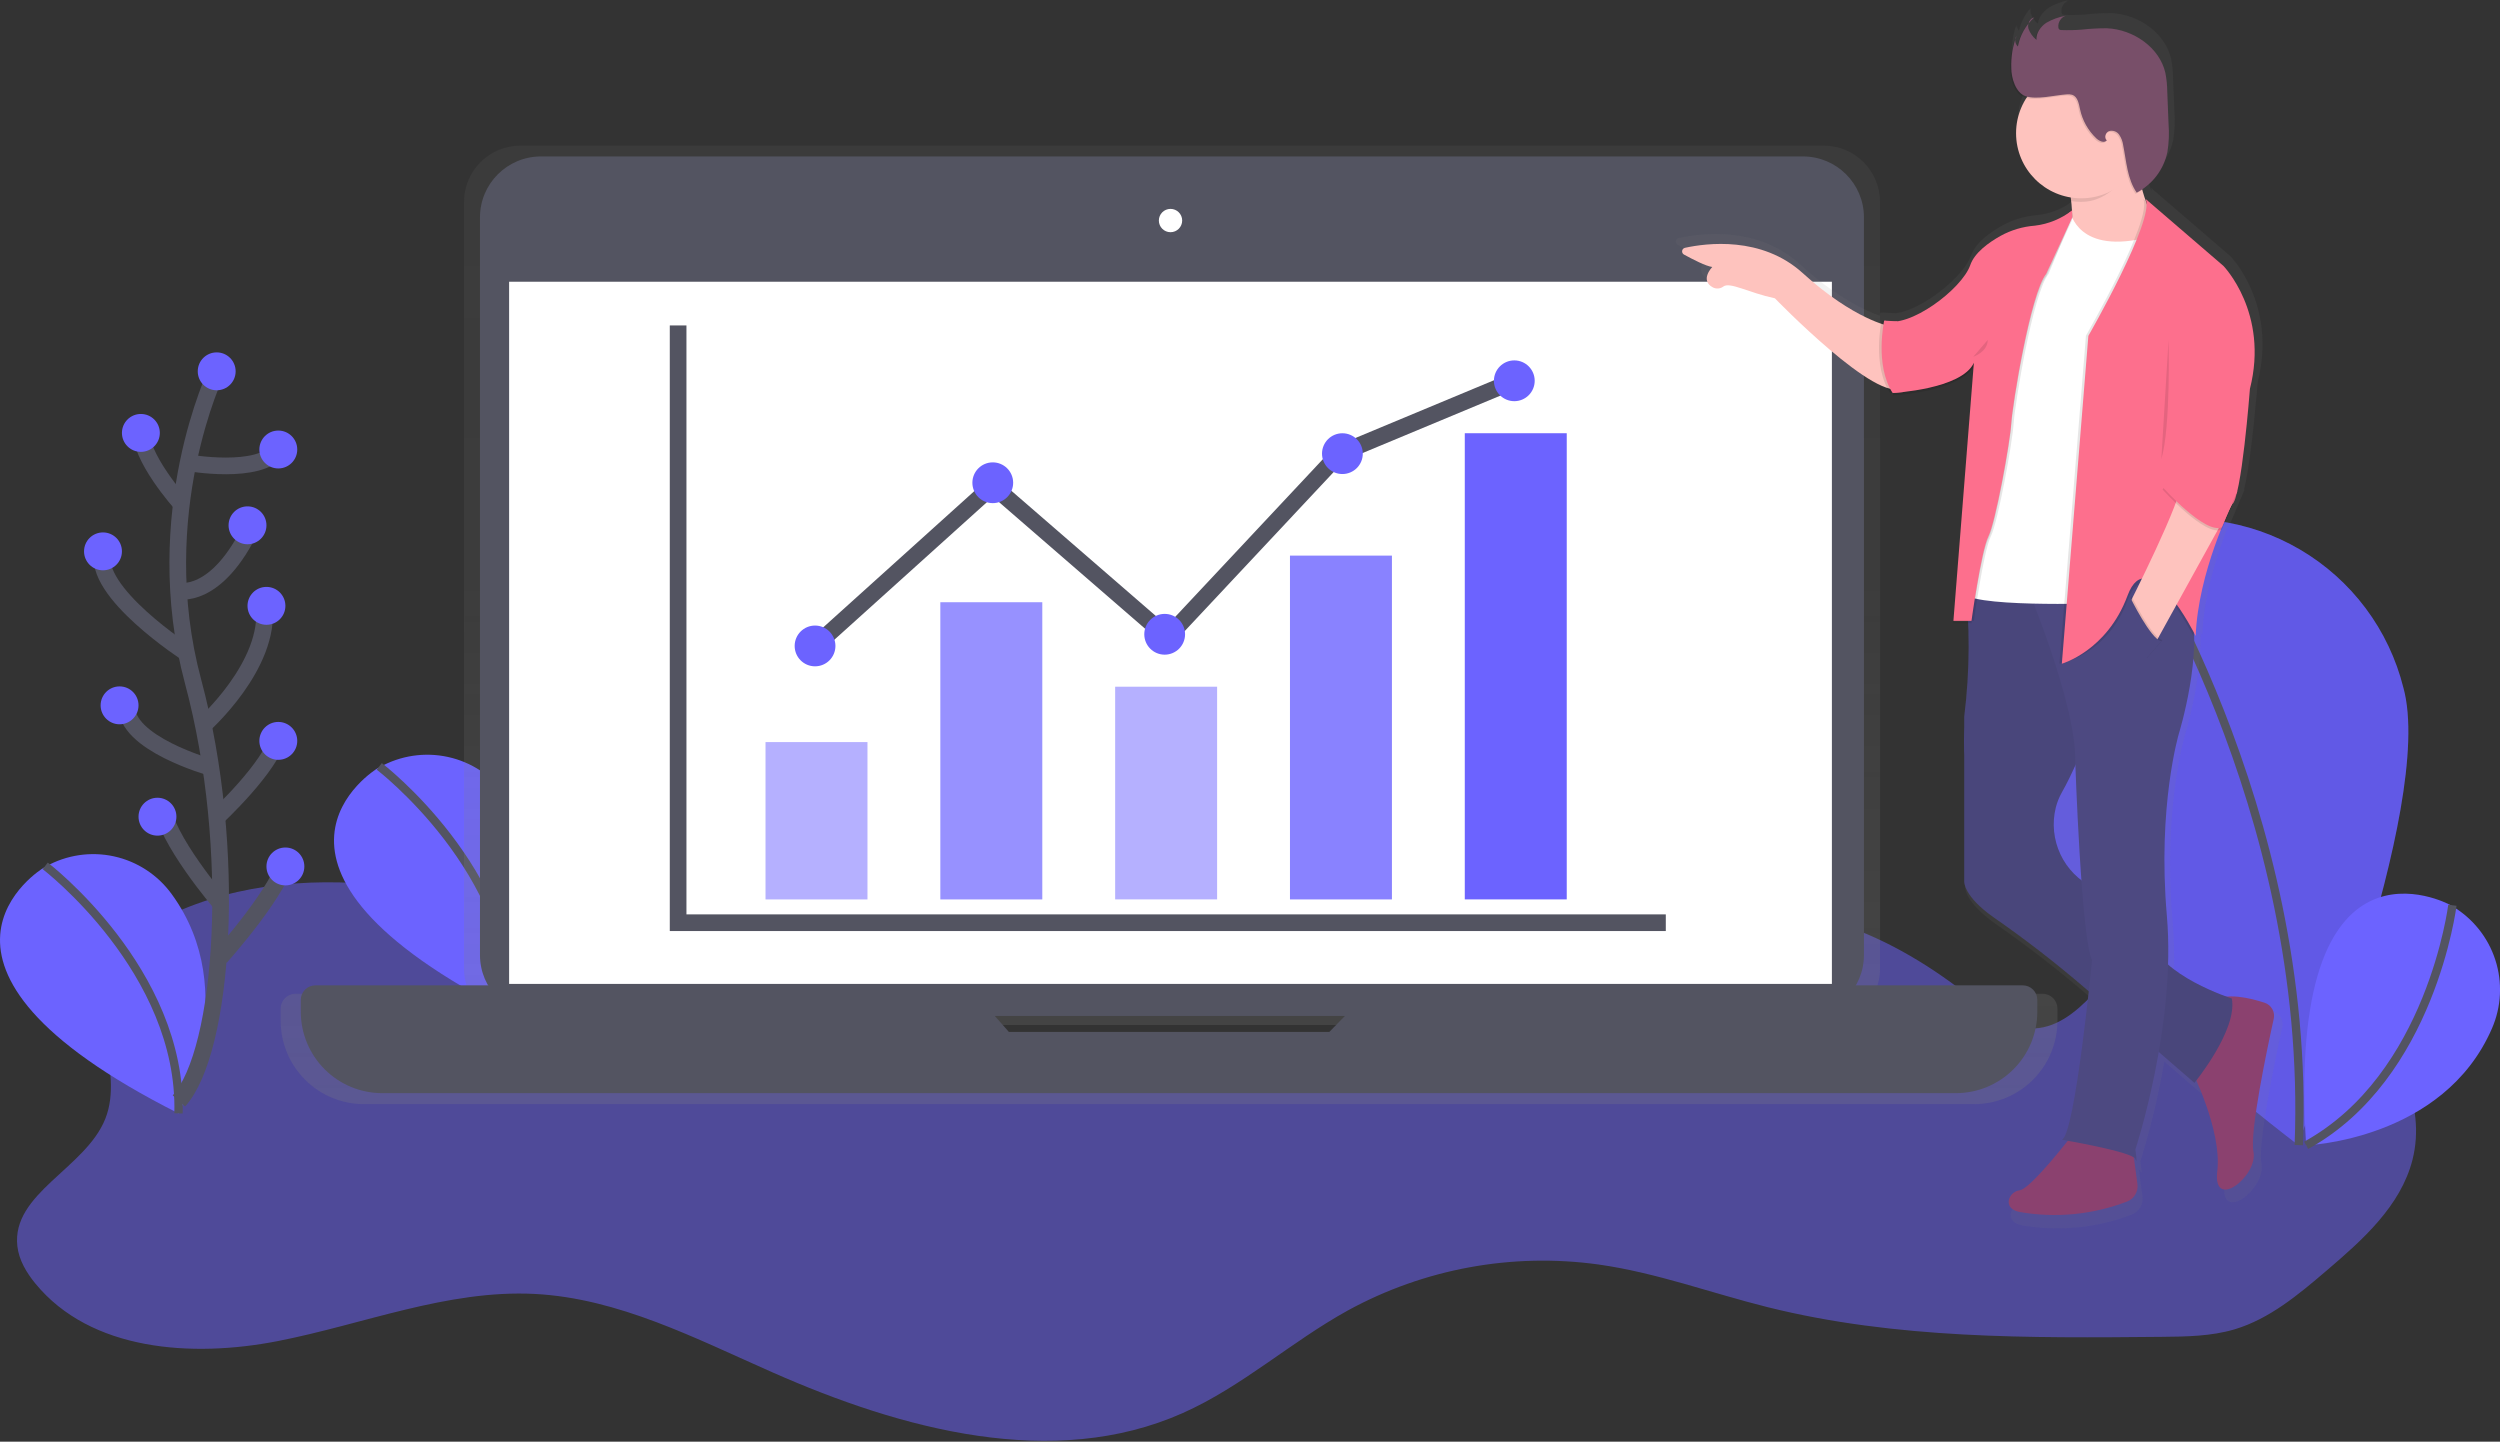 <svg width="300" height="173" viewBox="0 0 300 173" fill="none" xmlns="http://www.w3.org/2000/svg">
<rect x="0" y="0" width="300" height="173" fill="#333333" stroke="none"/>
<g clip-path="url(#clip0)">
<path opacity="0.5" d="M74.447 113.242C56.308 106.975 35.569 101.67 18.623 110.676C16.475 111.818 14.358 113.255 13.201 115.393C10.145 121.019 15.003 128.314 12.635 134.261C10.267 140.208 1.355 143.201 2.085 149.553C2.277 151.214 3.176 152.717 4.236 154.013C10.874 162.123 23.044 162.943 33.33 160.931C43.616 158.918 53.676 154.745 64.148 155.27C74.211 155.789 83.469 160.616 92.689 164.679C108.233 171.547 126.387 176.475 141.918 169.572C149.035 166.409 154.918 161.022 161.73 157.261C170.909 152.239 181.46 150.303 191.824 151.739C198.742 152.714 205.346 155.167 212.116 156.859C227.494 160.698 243.544 160.572 259.39 160.421C262.34 160.393 265.336 160.359 268.164 159.516C272.349 158.258 275.802 155.362 279.126 152.528C283.494 148.808 288.094 144.72 289.503 139.157C291.167 132.553 287.723 125.535 282.616 121.047C277.509 116.56 270.981 114.107 264.61 111.742C263.038 111.164 261.358 110.575 259.748 111.013C258.692 111.302 257.802 112.006 257.013 112.764C252.491 117.116 248.67 124.478 242.503 123.296C240.302 122.874 238.5 121.343 236.758 119.928C227.456 112.381 214.943 106.553 203.717 110.723C195.506 113.774 189.711 121.607 181.39 124.371C175.472 126.34 169.041 125.487 162.814 125.871C153.758 126.425 144.943 129.626 135.874 129.431C112.748 128.934 93.481 106.821 70.45 108.928C68.645 109.091 66.676 109.506 65.569 110.934" fill="#6C63FF"/>
<path d="M45.283 92.207C45.283 92.207 26.066 103.808 61.503 121.676C61.503 121.676 69.311 107.179 60.679 95.359C59.004 93.055 56.542 91.447 53.761 90.837C50.979 90.227 48.07 90.659 45.585 92.05L45.283 92.207Z" fill="#6C63FF"/>
<path d="M45.513 91.965C45.513 91.965 61.965 104.544 61.506 121.667" stroke="#535461" stroke-miterlimit="10"/>
<path d="M288.412 82.544C292.305 96.78 275.698 137.336 275.698 137.336C275.698 137.336 240.755 110.881 236.859 96.645C235.839 93.231 235.513 89.649 235.898 86.108C236.283 82.566 237.372 79.138 239.101 76.023C240.83 72.909 243.164 70.171 245.966 67.972C248.768 65.772 251.981 64.155 255.417 63.215C258.853 62.275 262.442 62.031 265.973 62.498C269.505 62.965 272.907 64.133 275.981 65.933C279.055 67.734 281.737 70.13 283.872 72.982C286.006 75.834 287.548 79.084 288.409 82.541L288.412 82.544Z" fill="#6C63FF"/>
<path opacity="0.1" d="M288.412 82.544C292.305 96.78 275.698 137.336 275.698 137.336C275.698 137.336 240.755 110.881 236.859 96.645C235.839 93.231 235.513 89.649 235.898 86.108C236.283 82.566 237.372 79.138 239.101 76.023C240.83 72.909 243.164 70.171 245.966 67.972C248.768 65.772 251.981 64.155 255.417 63.215C258.853 62.275 262.442 62.031 265.973 62.498C269.505 62.965 272.907 64.133 275.981 65.933C279.055 67.734 281.737 70.13 283.872 72.982C286.006 75.834 287.548 79.084 288.409 82.541L288.412 82.544Z" fill="black"/>
<path d="M255.726 63.899C255.726 63.899 277.478 96.736 275.852 137.415" stroke="#535461" stroke-miterlimit="10"/>
<path d="M293.962 108.563C293.962 108.563 274.239 97.833 276.736 137.44C276.736 137.44 293.189 136.852 299.028 123.431C300.17 120.821 300.315 117.882 299.434 115.172C298.554 112.463 296.71 110.17 294.252 108.73L293.962 108.563Z" fill="#6C63FF"/>
<path d="M294.286 108.632C294.286 108.632 291.739 129.192 276.736 137.44" stroke="#535461" stroke-miterlimit="10"/>
<path d="M5.208 104.148C5.208 104.148 -14.019 115.745 21.421 133.604C21.421 133.604 29.23 119.107 20.598 107.286C18.922 104.983 16.461 103.374 13.679 102.764C10.897 102.155 7.988 102.587 5.503 103.978L5.208 104.148Z" fill="#6C63FF"/>
<path d="M5.428 103.906C5.428 103.906 21.881 116.484 21.421 133.607" stroke="#535461" stroke-miterlimit="10"/>
<path d="M245.104 119.245H224.899C225.364 118.31 225.605 117.28 225.604 116.236V24.236C225.604 22.442 224.891 20.721 223.623 19.453C222.354 18.184 220.634 17.472 218.84 17.472H62.447C60.653 17.472 58.932 18.184 57.663 19.453C56.395 20.721 55.682 22.442 55.682 24.236V116.239C55.681 117.283 55.922 118.313 56.387 119.248H35.468C35.233 119.248 34.999 119.295 34.782 119.385C34.564 119.476 34.366 119.609 34.2 119.776C34.034 119.943 33.902 120.141 33.813 120.359C33.723 120.578 33.678 120.811 33.679 121.047V122.491C33.679 125.144 34.733 127.689 36.61 129.566C38.486 131.443 41.032 132.497 43.685 132.497H236.887C239.541 132.497 242.086 131.443 243.962 129.566C245.839 127.689 246.893 125.144 246.893 122.491V121.047C246.895 120.811 246.85 120.577 246.761 120.359C246.671 120.14 246.54 119.941 246.373 119.774C246.207 119.606 246.009 119.473 245.791 119.383C245.574 119.292 245.34 119.245 245.104 119.245ZM120.61 124.968L118.868 123.003H161.881L159.962 124.972L120.61 124.968Z" fill="url(#paint0_linear)"/>
<path d="M216.358 18.774H64.912C60.872 18.774 57.597 22.048 57.597 26.088V114.601C57.597 118.64 60.872 121.915 64.912 121.915H216.358C220.398 121.915 223.673 118.64 223.673 114.601V26.088C223.673 22.048 220.398 18.774 216.358 18.774Z" fill="#535461"/>
<path d="M219.827 33.808H61.094V118.069H219.827V33.808Z" fill="white"/>
<path d="M140.462 27.865C141.235 27.865 141.862 27.238 141.862 26.465C141.862 25.693 141.235 25.066 140.462 25.066C139.689 25.066 139.063 25.693 139.063 26.465C139.063 27.238 139.689 27.865 140.462 27.865Z" fill="white"/>
<path d="M164.969 118.242L159.516 123.836H121.069L116.142 118.242H37.843C37.379 118.242 36.934 118.426 36.606 118.754C36.279 119.082 36.094 119.527 36.094 119.991V121.399C36.094 123.993 37.125 126.481 38.959 128.315C40.793 130.149 43.281 131.179 45.874 131.179H234.698C235.982 131.179 237.254 130.926 238.441 130.435C239.627 129.943 240.705 129.223 241.614 128.315C242.522 127.407 243.242 126.329 243.734 125.142C244.225 123.955 244.478 122.684 244.478 121.399V119.991C244.478 119.527 244.294 119.082 243.966 118.754C243.638 118.426 243.193 118.242 242.73 118.242H164.969Z" fill="#535461"/>
<path d="M81.374 39.053V110.726H199.896" stroke="#535461" stroke-width="2" stroke-miterlimit="10"/>
<path opacity="0.5" d="M104.097 89.05H91.862V107.931H104.097V89.05Z" fill="#6C63FF"/>
<path opacity="0.7" d="M125.075 72.267H112.84V107.931H125.075V72.267Z" fill="#6C63FF"/>
<path opacity="0.5" d="M146.053 82.406H133.818V107.928H146.053V82.406Z" fill="#6C63FF"/>
<path opacity="0.8" d="M167.031 66.673H154.796V107.931H167.031V66.673Z" fill="#6C63FF"/>
<path d="M188.009 51.987H175.774V107.928H188.009V51.987Z" fill="#6C63FF"/>
<path d="M97.805 77.513L119.132 58.283L140.11 76.462L160.739 54.437L181.717 45.695" stroke="#535461" stroke-width="2" stroke-miterlimit="10"/>
<path d="M97.805 79.959C99.156 79.959 100.252 78.864 100.252 77.513C100.252 76.161 99.156 75.066 97.805 75.066C96.454 75.066 95.359 76.161 95.359 77.513C95.359 78.864 96.454 79.959 97.805 79.959Z" fill="#6C63FF"/>
<path d="M139.761 78.56C141.112 78.56 142.208 77.464 142.208 76.113C142.208 74.762 141.112 73.667 139.761 73.667C138.41 73.667 137.314 74.762 137.314 76.113C137.314 77.464 138.41 78.56 139.761 78.56Z" fill="#6C63FF"/>
<path d="M161.088 56.884C162.439 56.884 163.535 55.788 163.535 54.437C163.535 53.086 162.439 51.991 161.088 51.991C159.737 51.991 158.642 53.086 158.642 54.437C158.642 55.788 159.737 56.884 161.088 56.884Z" fill="#6C63FF"/>
<path d="M119.132 60.377C120.483 60.377 121.579 59.282 121.579 57.931C121.579 56.58 120.483 55.484 119.132 55.484C117.781 55.484 116.686 56.58 116.686 57.931C116.686 59.282 117.781 60.377 119.132 60.377Z" fill="#6C63FF"/>
<path d="M181.717 48.142C183.068 48.142 184.164 47.046 184.164 45.695C184.164 44.344 183.068 43.248 181.717 43.248C180.366 43.248 179.27 44.344 179.27 45.695C179.27 47.046 180.366 48.142 181.717 48.142Z" fill="#6C63FF"/>
<path d="M272.739 121.305C271.45 120.88 269.538 120.39 268.022 120.563C266.579 120.038 263.186 118.676 260.868 116.626C260.935 114.61 260.883 112.592 260.714 110.582C259.528 97.101 262.195 88.214 262.195 88.214C262.195 88.214 264.289 81.434 264.06 75.808C264.195 76.063 264.27 76.214 264.27 76.214C264.453 71.362 266.107 66.34 267.346 63.211C267.393 63.197 267.439 63.18 267.484 63.16L268.868 59.877C268.978 59.686 269.066 59.482 269.129 59.27L269.352 58.752L269.286 58.723C269.308 58.638 269.33 58.547 269.352 58.456C270.236 54.717 270.925 45.849 270.925 45.849C273.296 36.516 267.667 30.755 267.667 30.755L258.113 22.535C258.161 22.642 258.193 22.755 258.208 22.871L258.129 22.802C257.994 22.415 257.846 21.953 257.701 21.424C258.038 21.183 258.354 20.912 258.645 20.616C259.731 19.59 260.478 18.258 260.786 16.796C260.971 15.652 261.019 14.491 260.928 13.336L260.77 9.371C260.763 8.595 260.684 7.821 260.535 7.06C259.814 3.915 256.591 1.714 253.355 1.569C252.326 1.563 251.297 1.618 250.274 1.733C249.437 1.801 248.597 1.819 247.758 1.786C247.662 1.791 247.568 1.766 247.487 1.714C247.415 1.641 247.373 1.543 247.371 1.44C247.355 1.256 247.376 1.071 247.433 0.895C247.49 0.719 247.583 0.557 247.704 0.418C247.831 0.307 247.979 0.223 248.138 0.17L247.909 0.223C248.022 0.134 248.15 0.065 248.286 0.019C247.447 0.166 246.641 0.459 245.903 0.884C245.699 1.017 245.512 1.175 245.346 1.352C244.906 1.738 244.62 2.269 244.541 2.849C244.147 2.516 243.853 2.081 243.692 1.591C243.642 1.391 243.642 1.181 243.692 0.981C243.635 1.05 243.581 1.122 243.528 1.195C243.528 1.173 243.528 1.151 243.528 1.129C242.921 1.876 242.491 2.751 242.27 3.689C242.186 3.587 242.122 3.47 242.083 3.343C242.044 3.217 242.031 3.084 242.044 2.953C241.997 3.101 241.953 3.248 241.912 3.396C241.898 3.298 241.898 3.199 241.912 3.101C241.542 4.234 241.375 5.424 241.418 6.616C241.418 7.805 241.947 9.657 243.22 10.075C243.286 10.097 243.352 10.113 243.421 10.129C242.705 11.242 242.276 12.514 242.173 13.834C242.07 15.153 242.296 16.477 242.83 17.688C243.365 18.898 244.191 19.957 245.236 20.77C246.28 21.582 247.51 22.122 248.814 22.343C248.835 22.487 248.855 22.639 248.874 22.799H248.925C248.959 23.113 248.987 23.459 249.006 23.811C248.685 24.126 248.333 24.409 247.956 24.654C246.887 25.286 245.694 25.681 244.459 25.811C242.984 25.927 241.551 26.356 240.255 27.069C238.73 27.921 237.047 29.163 236.519 30.673C235.638 33.189 230.789 37.104 227.538 37.591L226.381 37.525L226.296 37.5V37.522L226.013 37.506H225.997H225.921V37.522L225.629 37.506C225.629 37.506 225.601 37.642 225.56 37.88C223.925 37.318 220.45 35.758 215.928 31.654C210.896 27.085 204.088 27.984 201.462 28.56C201.373 28.579 201.292 28.626 201.23 28.693C201.167 28.76 201.127 28.845 201.114 28.935C201.101 29.026 201.116 29.118 201.157 29.2C201.198 29.282 201.263 29.349 201.343 29.393C202.403 29.975 204.044 30.821 204.802 30.915C204.802 30.915 203.23 32.56 204.903 33.431C205.103 33.528 205.327 33.568 205.549 33.546C205.771 33.524 205.982 33.442 206.16 33.308C206.972 32.714 209.226 34.06 212.494 34.761C212.494 34.761 221.714 44.302 226.292 45.767C226.398 45.976 226.514 46.178 226.642 46.374L226.925 46.352V46.374H227.044L227.079 46.689C227.079 46.689 234.198 46.314 236.513 43.73C236.676 43.583 236.827 43.422 236.962 43.248L234.487 74.38H234.509L234.487 74.676H236.308C236.464 78.505 236.299 82.34 235.814 86.141V106.437C235.814 106.437 235.72 108.223 239.431 110.84C243.321 113.548 247.071 116.455 250.664 119.547L251.113 119.937C250.431 126.148 249.003 137.723 247.811 138.154L248.547 138.283C247.289 139.877 243.717 144.258 242.629 144.374C241.296 144.522 240.406 146.597 242.629 147.041C247.068 147.809 251.633 147.359 255.836 145.739C256.256 145.574 256.607 145.272 256.835 144.884C257.063 144.495 257.155 144.041 257.094 143.594L256.664 140.324C256.745 140.369 256.811 140.438 256.852 140.522C257.148 141.412 256.852 139.336 256.852 139.336C258.07 135.421 259.027 131.429 259.717 127.387L264.12 131.192C264.12 131.192 264.208 131.082 264.362 130.877C265.44 133.324 267.365 138.33 266.934 141.997C266.343 147.028 271.965 142.588 271.377 139.626C270.899 137.23 273.038 127.072 273.871 123.274C273.961 122.863 273.895 122.435 273.685 122.071C273.476 121.707 273.139 121.434 272.739 121.305Z" fill="url(#paint1_linear)"/>
<path d="M226.73 39.126C226.73 39.126 222.535 38.403 216.314 32.761C211.393 28.299 204.755 29.176 202.195 29.739C202.108 29.758 202.028 29.803 201.968 29.868C201.907 29.933 201.867 30.016 201.855 30.104C201.842 30.192 201.857 30.283 201.897 30.362C201.937 30.442 202 30.508 202.079 30.55C203.113 31.116 204.717 31.943 205.469 32.038C205.469 32.038 203.918 33.642 205.566 34.5C205.763 34.597 205.984 34.637 206.202 34.616C206.421 34.595 206.63 34.513 206.805 34.38C207.598 33.802 209.799 35.116 212.991 35.799C212.991 35.799 225.431 48.673 228.324 46.491L226.73 39.126Z" fill="#FEC3BE"/>
<path d="M248.148 21.623C248.148 21.623 249.305 26.541 248.148 30.013L253.355 30.736L257.984 28.421V25.384C257.984 25.384 255.815 20.755 256.393 15.402L248.148 21.623Z" fill="#FEC3BE"/>
<path d="M262.893 128.226C262.893 128.226 266.667 135.604 266.075 140.522C265.484 145.44 270.994 141.101 270.415 138.208C269.946 135.868 272.035 125.943 272.849 122.252C272.937 121.853 272.874 121.435 272.672 121.08C272.47 120.725 272.143 120.458 271.755 120.33C270.016 119.758 267.104 119.057 265.641 120.129C263.481 121.717 262.893 128.226 262.893 128.226Z" fill="#8B416F"/>
<path d="M248.582 136.327C248.582 136.327 243.664 142.692 242.362 142.836C241.06 142.981 240.192 145.006 242.362 145.44C246.694 146.194 251.15 145.76 255.255 144.182C255.666 144.022 256.011 143.729 256.235 143.349C256.459 142.969 256.549 142.525 256.491 142.088L255.66 135.893L248.582 136.327Z" fill="#8B416F"/>
<path d="M240.481 68.777L235.764 69.406C236.412 74.915 236.393 80.483 235.707 85.987V105.799C235.707 105.799 235.616 107.544 239.239 110.082C243.038 112.723 246.699 115.557 250.207 118.572L263.333 129.943C263.333 129.943 268.541 123.579 267.818 119.818C267.818 119.818 259.138 117.069 257.981 112.585C257.318 110.019 253.953 107.868 251.198 106.516C249.466 105.675 248.074 104.267 247.254 102.525C246.433 100.784 246.232 98.814 246.685 96.943C246.846 96.293 247.095 95.668 247.424 95.085C249.739 91.035 253.066 81.921 253.066 81.921L246.701 69.789L240.481 68.777Z" fill="#4D4981"/>
<path opacity="0.05" d="M240.481 68.777L235.764 69.406C236.412 74.915 236.393 80.483 235.707 85.987V105.799C235.707 105.799 235.616 107.544 239.239 110.082C243.038 112.723 246.699 115.557 250.207 118.572L263.333 129.943C263.333 129.943 268.541 123.579 267.818 119.818C267.818 119.818 259.138 117.069 257.981 112.585C257.318 110.019 253.953 107.868 251.198 106.516C249.466 105.675 248.074 104.267 247.254 102.525C246.433 100.784 246.232 98.814 246.685 96.943C246.846 96.293 247.095 95.668 247.424 95.085C249.739 91.035 253.066 81.921 253.066 81.921L246.701 69.789L240.481 68.777Z" fill="black"/>
<path d="M247.424 136.77C247.424 136.77 255.959 138.217 256.248 139.085C256.538 139.953 256.248 137.928 256.248 137.928C256.248 137.928 261.167 123.028 260.022 109.868C258.877 96.708 261.468 88.025 261.468 88.025C261.468 88.025 264.506 78.189 262.77 72.547C261.035 66.906 242.808 69.365 242.808 69.365C242.808 69.365 249.173 84.264 249.028 91.352C249.028 91.352 249.751 112.761 251.053 115.22C251.041 115.208 249.016 136.182 247.424 136.77Z" fill="#4D4981"/>
<path d="M248.428 25.384C248.428 25.384 249.296 30.73 257.975 28.421L252.201 72.393C252.201 72.393 235.421 72.972 235.566 70.947L239.025 44.333L248.428 25.384Z" fill="white"/>
<path opacity="0.1" d="M248.654 25.094C247.524 26.207 246.051 26.906 244.475 27.079C243.035 27.189 241.635 27.605 240.368 28.299C238.881 29.132 237.223 30.343 236.72 31.818C235.708 34.711 229.343 39.484 226.45 38.472L227.462 47.151C227.462 47.151 235.708 46.717 237.154 43.535L234.698 74.506H236.868C236.868 74.506 238.025 66.116 238.893 64.38C239.761 62.645 241.497 53.097 241.642 50.783C241.786 48.468 243.956 35.16 245.837 32.858L248.667 25.987L248.654 25.094Z" fill="black"/>
<path opacity="0.1" d="M248.654 25.528C247.361 26.54 245.816 27.176 244.186 27.368C242.746 27.481 241.347 27.899 240.082 28.594C238.594 29.428 236.937 30.638 236.434 32.113C235.421 35.006 229.057 39.78 226.164 38.767L227.176 47.447C227.176 47.447 235.421 47.013 236.868 43.83L234.409 74.783H236.579C236.579 74.783 237.736 66.393 238.604 64.657C239.472 62.921 241.208 53.374 241.352 51.06C241.497 48.745 243.667 35.437 245.547 33.135L248.654 26.393V25.528Z" fill="black"/>
<path d="M248.654 25.239C247.361 26.25 245.816 26.887 244.186 27.079C242.745 27.189 241.345 27.605 240.079 28.299C238.591 29.132 236.934 30.343 236.431 31.818C235.418 34.711 229.053 39.484 226.16 38.472L227.173 47.151C227.173 47.151 235.418 46.717 236.865 43.535L234.409 74.506H236.579C236.579 74.506 237.736 66.116 238.604 64.38C239.472 62.645 241.208 53.097 241.352 50.783C241.497 48.468 243.667 35.16 245.547 32.858L248.657 26.132L248.654 25.239Z" fill="#FD6F8D"/>
<path opacity="0.1" d="M256.031 19.67C255.843 18.299 256.22 17.443 256.393 15.836L248.148 22.057C248.148 22.057 248.346 22.896 248.497 24.126C248.913 24.193 249.333 24.227 249.755 24.226C252.616 24.226 254.676 21.991 256.031 19.67Z" fill="black"/>
<path d="M249.739 23.796C254.053 23.796 257.55 20.298 257.55 15.984C257.55 11.67 254.053 8.173 249.739 8.173C245.425 8.173 241.928 11.67 241.928 15.984C241.928 20.298 245.425 23.796 249.739 23.796Z" fill="#FEC3BE"/>
<path opacity="0.1" d="M241.214 8.327C241.164 7.01 241.378 5.696 241.843 4.462C241.714 4.656 241.659 4.891 241.689 5.122C241.719 5.353 241.832 5.566 242.006 5.72C242.258 4.376 242.948 3.153 243.969 2.242C243.412 2.333 243.126 3.022 243.264 3.569C243.452 4.104 243.787 4.574 244.23 4.928C244.182 4.101 244.73 3.327 245.421 2.874C246.142 2.46 246.93 2.175 247.748 2.031C247.468 2.131 247.228 2.321 247.066 2.571C246.905 2.822 246.831 3.118 246.855 3.415C246.858 3.516 246.9 3.612 246.972 3.682C247.05 3.733 247.143 3.757 247.236 3.752C248.051 3.783 248.867 3.765 249.679 3.698C250.678 3.586 251.683 3.532 252.689 3.538C255.833 3.67 258.994 5.818 259.698 8.884C259.844 9.628 259.921 10.383 259.928 11.142L260.082 15.013C260.171 16.142 260.125 17.278 259.943 18.396C259.726 19.429 259.283 20.4 258.646 21.242C258.01 22.083 257.195 22.774 256.261 23.264C255.126 21.619 255.025 19.506 254.632 17.547C254.57 17.095 254.402 16.664 254.141 16.289C254.007 16.104 253.818 15.965 253.601 15.892C253.384 15.819 253.15 15.815 252.931 15.88C252.506 16.05 252.324 16.698 252.676 16.987C252.362 17.358 251.774 17.082 251.418 16.752C250.426 15.81 249.743 14.59 249.459 13.252C249.318 12.579 249.176 11.748 248.516 11.519C248.289 11.457 248.051 11.44 247.818 11.472C246.44 11.566 244.286 12.135 242.953 11.698C241.73 11.299 241.214 9.487 241.214 8.327Z" fill="black"/>
<path d="M241.358 8.182C241.308 6.865 241.522 5.551 241.987 4.318C241.858 4.512 241.804 4.746 241.834 4.977C241.864 5.208 241.976 5.421 242.151 5.575C242.403 4.231 243.093 3.008 244.113 2.097C243.557 2.189 243.27 2.877 243.409 3.425C243.597 3.959 243.931 4.43 244.374 4.783C244.327 3.956 244.874 3.182 245.566 2.73C246.287 2.316 247.074 2.03 247.893 1.887C247.612 1.986 247.372 2.176 247.211 2.427C247.049 2.677 246.975 2.974 247 3.27C247.002 3.371 247.044 3.467 247.116 3.538C247.195 3.588 247.287 3.612 247.38 3.607C248.195 3.638 249.011 3.62 249.824 3.553C250.823 3.441 251.828 3.387 252.833 3.393C255.978 3.525 259.138 5.673 259.843 8.739C259.989 9.483 260.066 10.239 260.072 10.997L260.226 14.868C260.316 15.997 260.269 17.133 260.088 18.252C259.87 19.284 259.427 20.256 258.791 21.097C258.154 21.938 257.34 22.629 256.406 23.119C255.27 21.475 255.17 19.362 254.777 17.402C254.715 16.95 254.547 16.519 254.286 16.145C254.152 15.959 253.963 15.82 253.746 15.747C253.529 15.674 253.295 15.67 253.075 15.736C252.651 15.906 252.469 16.553 252.821 16.843C252.506 17.214 251.918 16.937 251.563 16.607C250.57 15.665 249.887 14.445 249.604 13.107C249.462 12.434 249.321 11.604 248.66 11.374C248.433 11.312 248.196 11.296 247.962 11.327C246.585 11.421 244.431 11.991 243.097 11.553C241.874 11.151 241.358 9.343 241.358 8.182Z" fill="#784F69"/>
<path opacity="0.1" d="M225.786 38.475C225.786 38.475 224.629 43.821 226.799 47.154L228.028 47.053L227.359 38.563L225.786 38.475Z" fill="black"/>
<path d="M226.101 38.475C226.101 38.475 224.943 43.821 227.113 47.154L228.343 47.053L227.673 38.563L226.101 38.475Z" fill="#FD6F8D"/>
<path opacity="0.1" d="M257.189 23.877L266.519 31.906C266.519 31.906 272.016 37.547 269.701 46.66C269.701 46.66 268.689 59.968 267.531 60.547C267.531 60.547 263.481 68.648 263.192 76.314C263.192 76.314 257.767 65.393 255.308 72.047C252.849 78.701 247.132 79.641 247.132 79.641L250.314 40.283C250.314 40.283 258.346 26.324 257.189 23.877Z" fill="black"/>
<path d="M257.478 23.877L266.808 31.906C266.808 31.906 272.305 37.547 269.991 46.66C269.991 46.66 268.978 59.968 267.821 60.547C267.821 60.547 263.77 68.648 263.481 76.314C263.481 76.314 257.767 64.814 255.305 71.469C252.843 78.123 247.421 79.645 247.421 79.645L250.604 40.302C250.604 40.302 258.635 26.324 257.478 23.877Z" fill="#FD6F8D"/>
<path d="M261.745 57.786C261.745 57.786 264.06 56.195 267.821 60.535L258.563 77.314L255.453 72.62C255.453 72.62 262.035 59.667 261.745 57.786Z" fill="#FEC3BE"/>
<path opacity="0.1" d="M259.503 58.727C259.503 58.727 264.623 64.475 266.62 63.553L268.469 59.248L261.528 56.267L259.503 58.727Z" fill="black"/>
<path d="M259.503 58.437C259.503 58.437 264.623 64.186 266.62 63.264L268.469 58.959L261.528 55.978L259.503 58.437Z" fill="#FD6F8D"/>
<path opacity="0.1" d="M255.767 71.522C255.767 71.522 258.204 76.516 259.503 76.805L257.616 78.975L254.868 73.767L255.767 71.522Z" fill="black"/>
<path d="M255.623 71.676C255.623 71.676 258.06 76.67 259.359 76.959L257.472 79.129L254.717 73.912L255.623 71.676Z" fill="#4D4981"/>
<path opacity="0.1" d="M260.226 40.789C260.226 40.789 260.516 51.204 259.359 55.11L260.226 40.789Z" fill="black"/>
<path opacity="0.1" d="M236.792 42.815C236.792 42.815 238.528 42.236 238.528 40.789L236.792 42.815Z" fill="black"/>
<path d="M26.003 44.557C26.003 44.557 17.758 61.613 23.173 81.799C28.588 101.984 26.868 126.138 21.469 132.113" stroke="#535461" stroke-width="2" stroke-miterlimit="10"/>
<path d="M26.003 46.833C27.259 46.833 28.277 45.815 28.277 44.56C28.277 43.304 27.259 42.286 26.003 42.286C24.747 42.286 23.73 43.304 23.73 44.56C23.73 45.815 24.747 46.833 26.003 46.833Z" fill="#6C63FF"/>
<path d="M22.575 55.528C22.575 55.528 31.123 57.069 33.396 53.956" stroke="#535461" stroke-width="2" stroke-miterlimit="10"/>
<path d="M21.764 60.481C21.764 60.481 16.623 54.792 16.906 51.38" stroke="#535461" stroke-width="2" stroke-miterlimit="10"/>
<path d="M21.327 70.903C21.327 70.903 26.003 72.135 30.27 63.041" stroke="#535461" stroke-width="2" stroke-miterlimit="10"/>
<path d="M22.576 78.481C22.576 78.481 10.94 70.994 12.358 66.163" stroke="#535461" stroke-width="2" stroke-miterlimit="10"/>
<path d="M24.393 87.05C24.393 87.05 32.544 79.818 31.692 72.701" stroke="#535461" stroke-width="2" stroke-miterlimit="10"/>
<path d="M25.28 92.088C25.28 92.088 14.902 89.189 15.217 84.641" stroke="#535461" stroke-width="2" stroke-miterlimit="10"/>
<path d="M26.003 98.091C26.003 98.091 32.541 92.035 33.393 88.343" stroke="#535461" stroke-width="2" stroke-miterlimit="10"/>
<path d="M26.459 108.39C26.459 108.39 19.752 100.56 19.465 96.582" stroke="#535461" stroke-width="2" stroke-miterlimit="10"/>
<path d="M26.459 114.871C26.459 114.871 33.965 106.531 34.531 102.553" stroke="#535461" stroke-width="2" stroke-miterlimit="10"/>
<path d="M16.906 54.223C18.161 54.223 19.179 53.205 19.179 51.95C19.179 50.694 18.161 49.676 16.906 49.676C15.65 49.676 14.632 50.694 14.632 51.95C14.632 53.205 15.65 54.223 16.906 54.223Z" fill="#6C63FF"/>
<path d="M14.349 86.915C15.605 86.915 16.623 85.897 16.623 84.641C16.623 83.386 15.605 82.368 14.349 82.368C13.093 82.368 12.075 83.386 12.075 84.641C12.075 85.897 13.093 86.915 14.349 86.915Z" fill="#6C63FF"/>
<path d="M12.358 68.437C13.614 68.437 14.632 67.419 14.632 66.163C14.632 64.908 13.614 63.89 12.358 63.89C11.103 63.89 10.085 64.908 10.085 66.163C10.085 67.419 11.103 68.437 12.358 68.437Z" fill="#6C63FF"/>
<path d="M33.396 56.214C34.652 56.214 35.67 55.196 35.67 53.94C35.67 52.685 34.652 51.667 33.396 51.667C32.141 51.667 31.123 52.685 31.123 53.94C31.123 55.196 32.141 56.214 33.396 56.214Z" fill="#6C63FF"/>
<path d="M33.396 91.179C34.652 91.179 35.67 90.161 35.67 88.906C35.67 87.65 34.652 86.632 33.396 86.632C32.141 86.632 31.123 87.65 31.123 88.906C31.123 90.161 32.141 91.179 33.396 91.179Z" fill="#6C63FF"/>
<path d="M29.701 65.311C30.957 65.311 31.975 64.293 31.975 63.038C31.975 61.782 30.957 60.764 29.701 60.764C28.446 60.764 27.428 61.782 27.428 63.038C27.428 64.293 28.446 65.311 29.701 65.311Z" fill="#6C63FF"/>
<path d="M34.248 106.248C35.504 106.248 36.522 105.231 36.522 103.975C36.522 102.719 35.504 101.701 34.248 101.701C32.993 101.701 31.975 102.719 31.975 103.975C31.975 105.231 32.993 106.248 34.248 106.248Z" fill="#6C63FF"/>
<path d="M18.896 100.277C20.152 100.277 21.17 99.259 21.17 98.003C21.17 96.748 20.152 95.73 18.896 95.73C17.64 95.73 16.623 96.748 16.623 98.003C16.623 99.259 17.64 100.277 18.896 100.277Z" fill="#6C63FF"/>
<path d="M31.975 74.975C33.23 74.975 34.248 73.957 34.248 72.701C34.248 71.446 33.23 70.428 31.975 70.428C30.719 70.428 29.701 71.446 29.701 72.701C29.701 73.957 30.719 74.975 31.975 74.975Z" fill="#6C63FF"/>
</g>
<defs>
<linearGradient id="paint0_linear" x1="140.286" y1="132.484" x2="140.286" y2="17.468" gradientUnits="userSpaceOnUse">
<stop stop-color="#808080" stop-opacity="0.25"/>
<stop offset="0.54" stop-color="#808080" stop-opacity="0.12"/>
<stop offset="1" stop-color="#808080" stop-opacity="0.1"/>
</linearGradient>
<linearGradient id="paint1_linear" x1="64144.1" y1="94883.4" x2="64144.1" y2="25803.1" gradientUnits="userSpaceOnUse">
<stop stop-color="#808080" stop-opacity="0.25"/>
<stop offset="0.54" stop-color="#808080" stop-opacity="0.12"/>
<stop offset="1" stop-color="#808080" stop-opacity="0.1"/>
</linearGradient>
<clipPath id="clip0">
<rect width="300" height="172.912" fill="white"/>
</clipPath>
</defs>
</svg>
